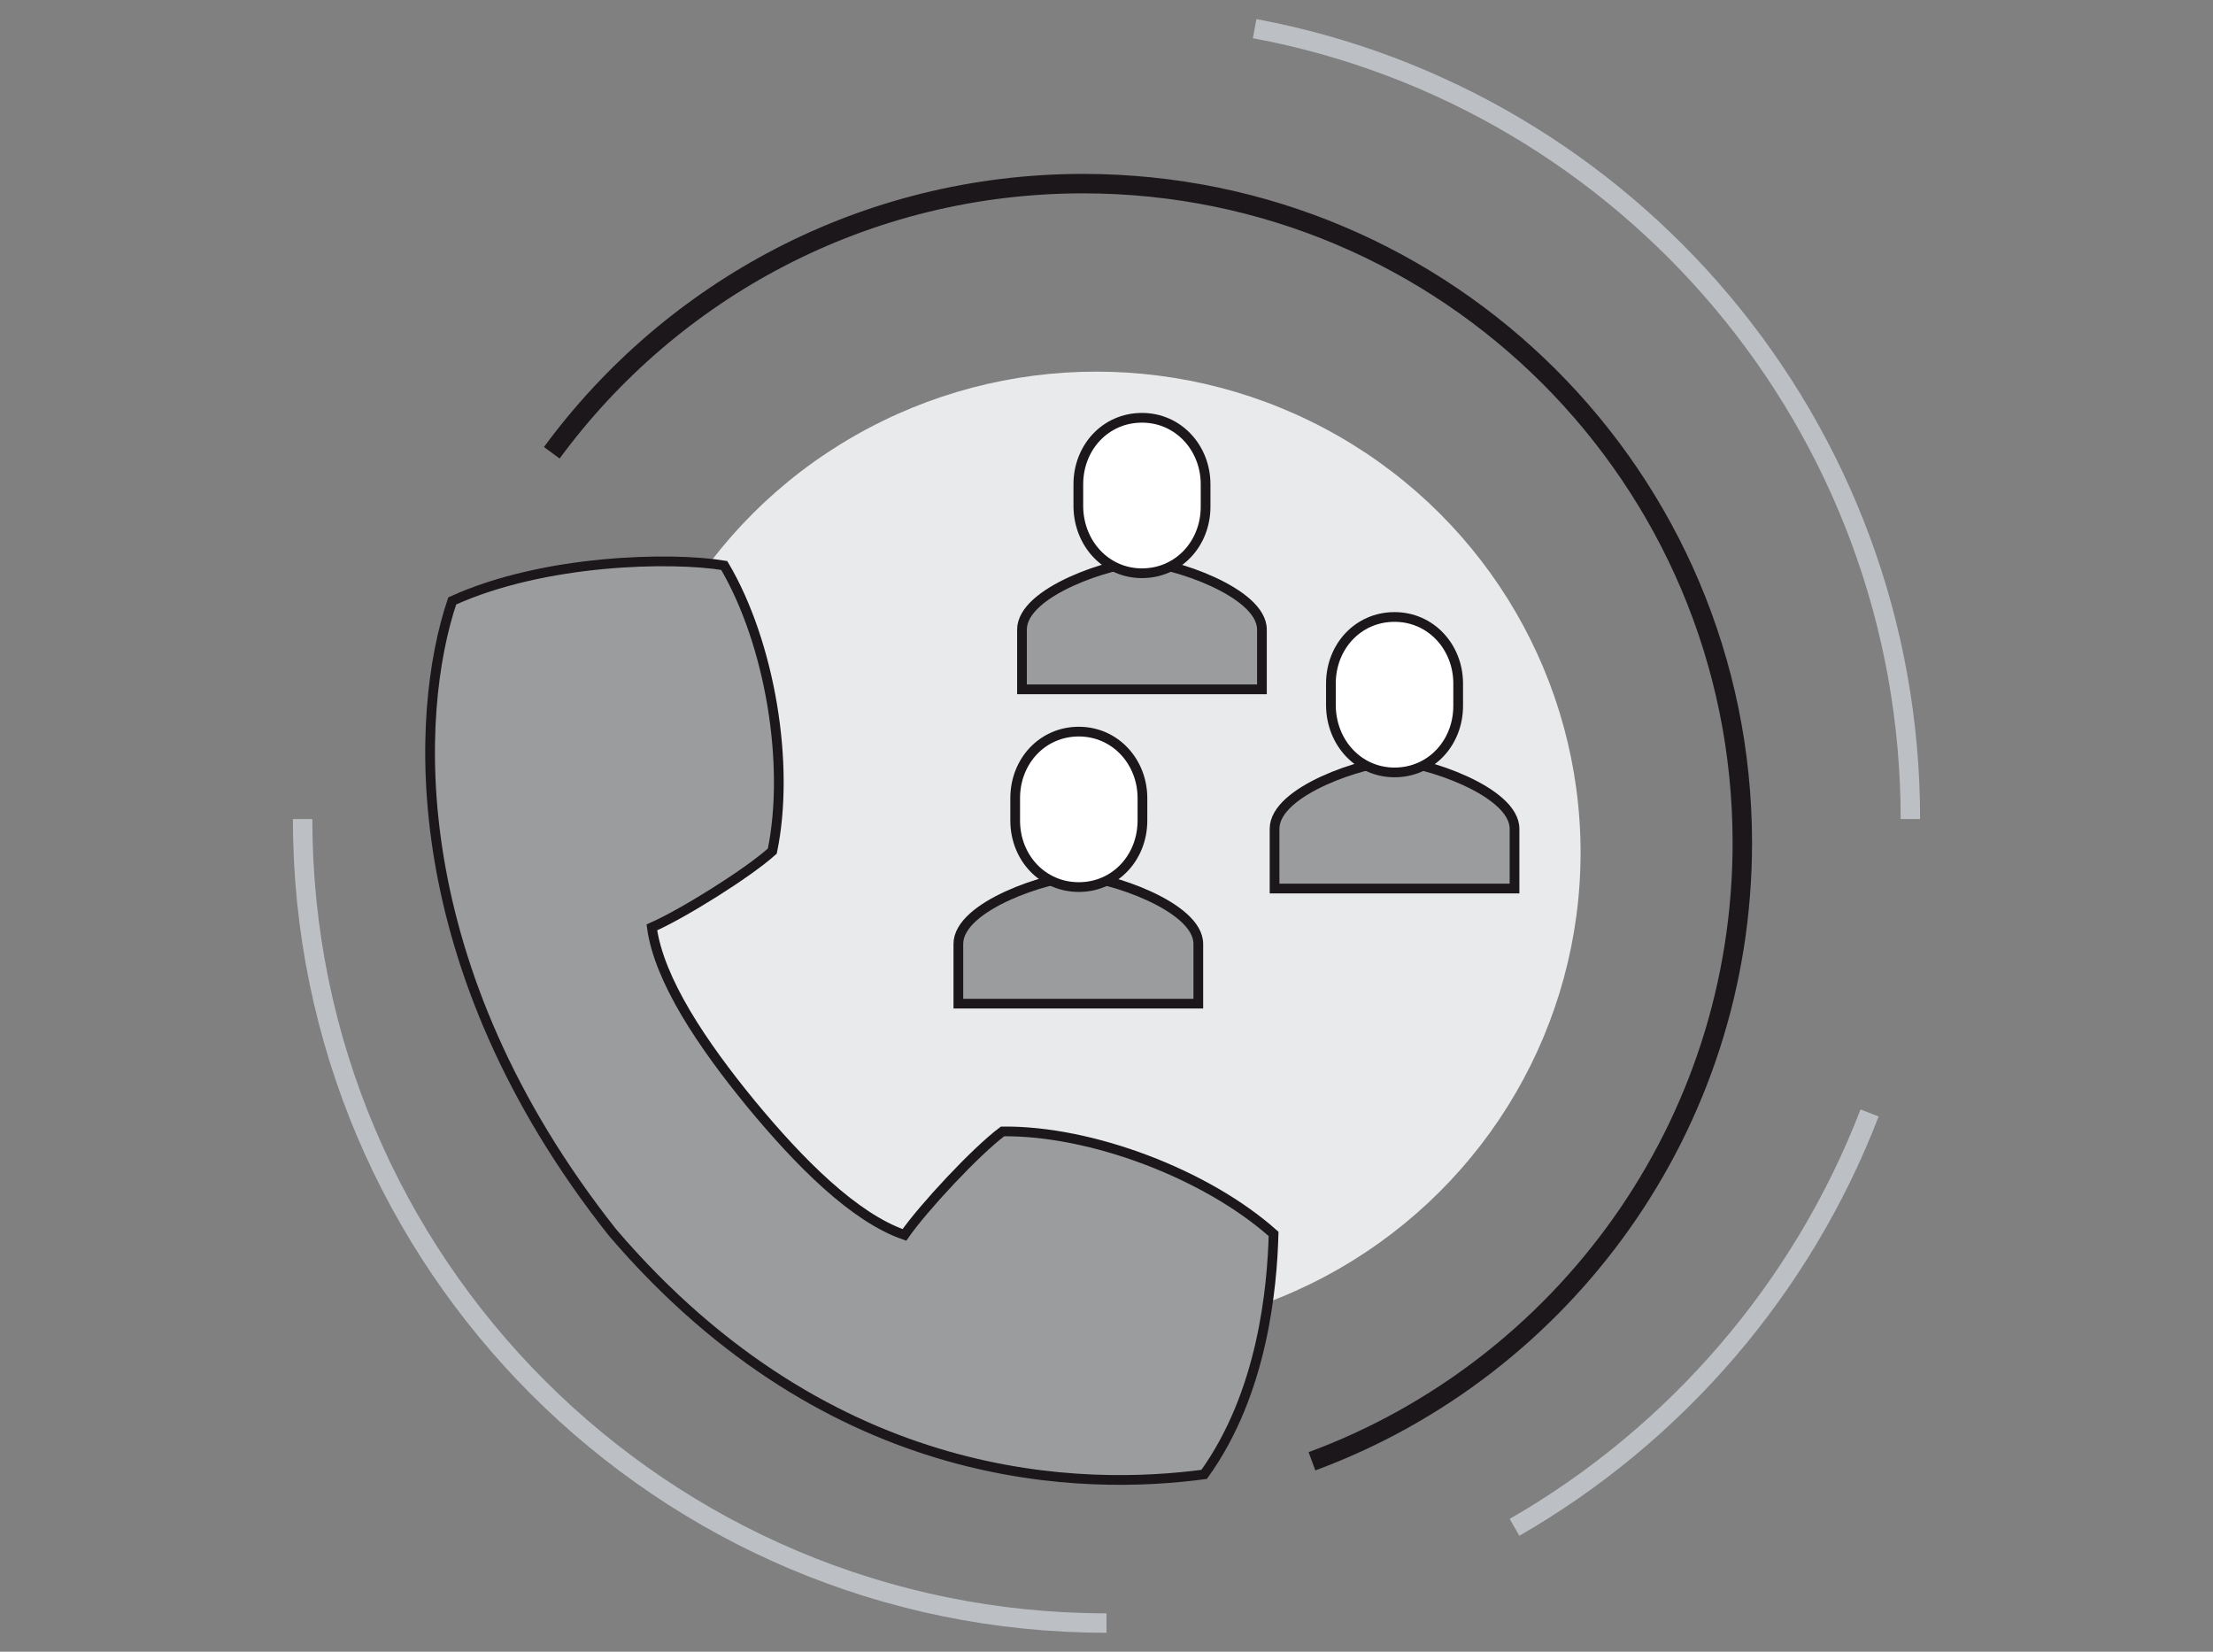 <?xml version="1.0" encoding="utf-8"?>
<!-- Generator: Adobe Illustrator 20.0.0, SVG Export Plug-In . SVG Version: 6.00 Build 0)  -->
<svg xmlns="http://www.w3.org/2000/svg" version="1.1" width="268" height="200"><rect width="100%" height="100%" fill="#808080" stroke="none"/><svg xmlns:xlink="http://www.w3.org/1999/xlink" version="1.1" id="Ebene_1" x="0" y="0" viewBox="0 0 455 340" style="enable-background:new 0 0 455 340;" xml:space="preserve" width="268" height="200">
<style type="text/css">
	.st0{fill:#E9EAEB;}
	.st1{fill:#9B9C9E;stroke:#1B171B;stroke-width:2;stroke-miterlimit:10;}
	.st2{fill:none;stroke:#2A5082;stroke-width:2;stroke-miterlimit:10;}
	.st3{fill:none;stroke:#BCC0C4;stroke-width:4;stroke-miterlimit:10;}
	.st4{fill:none;stroke:#1B171B;stroke-width:4;stroke-miterlimit:10;}
	.st5{fill:#FFFFFF;stroke:#1B171B;stroke-width:2;stroke-miterlimit:10;}
</style>
<g>
	<ellipse class="st0" cx="225.4" cy="175.5" rx="99.7" ry="99"/>
	<path class="st1" d="M261.9,254c-13.8-12.3-37.5-21.3-55.8-21.1c-5.5,4.1-16.3,15.7-20.2,21.3c-10.4-3.6-21.6-14.9-31.6-27   c-10-12.2-18.9-25.4-20.4-36.3c6.2-2.7,19.7-11.1,24.8-15.7c3.7-17.9-0.5-42.9-9.9-58.8c-10.9-1.8-37.1-1.3-56,7.3   c-7.8,23.1-10.4,75.2,33,130c45.4,53.1,97.7,53,121.8,49.8C259.7,286.7,261.6,265,261.9,254z"/>
	<path class="st2" d="M207.4,176"/>
	<path class="st3" d="M227.5,334.1C136.1,334.1,62,260,62,168.6"/>
	<path class="st3" d="M258,5.9c76.8,14.3,135,81.7,135,162.7"/>
	<path class="st3" d="M384.6,229.1c-13.9,36.1-39.9,66.2-73.1,85.3"/>
	<path class="st4" d="M113.3,93.2c24.7-33.6,64.5-55.4,109.4-55.4c74.9,0,135.7,60.7,135.7,135.7c0,58.4-36.9,108.2-88.6,127.3"/>
</g>
<path class="st1" d="M311.5,182.9v-12.3c0-7.8-18.8-13.9-24.7-13.9c-5.9,0-24.7,6-24.7,13.9v12.3H311.5z"/>
<path class="st5" d="M286.8,159c7.5,0,13.1-6.1,13.1-13.7v-4.6c0-7.5-5.6-13.7-13.1-13.7c-7.5,0-13.1,6.1-13.1,13.7v4.6  C273.8,152.9,279.4,159,286.8,159z"/>
<path class="st1" d="M246.4,206.6v-12.3c0-7.8-18.8-13.9-24.7-13.9c-5.9,0-24.7,6-24.7,13.9v12.3H246.4z"/>
<path class="st5" d="M221.8,182.6c7.5,0,13.1-6.1,13.1-13.7v-4.6c0-7.5-5.6-13.7-13.1-13.7c-7.5,0-13.1,6.1-13.1,13.7v4.6  C208.7,176.5,214.3,182.6,221.8,182.6z"/>
<path class="st1" d="M259.5,141.9v-12.3c0-7.8-18.8-13.9-24.7-13.9c-5.9,0-24.7,6-24.7,13.9v12.3H259.5z"/>
<path class="st5" d="M234.8,118c7.5,0,13.1-6.1,13.1-13.7v-4.6c0-7.5-5.6-13.7-13.1-13.7c-7.5,0-13.1,6.1-13.1,13.7v4.6  C221.8,111.9,227.4,118,234.8,118z"/>
</svg></svg>
